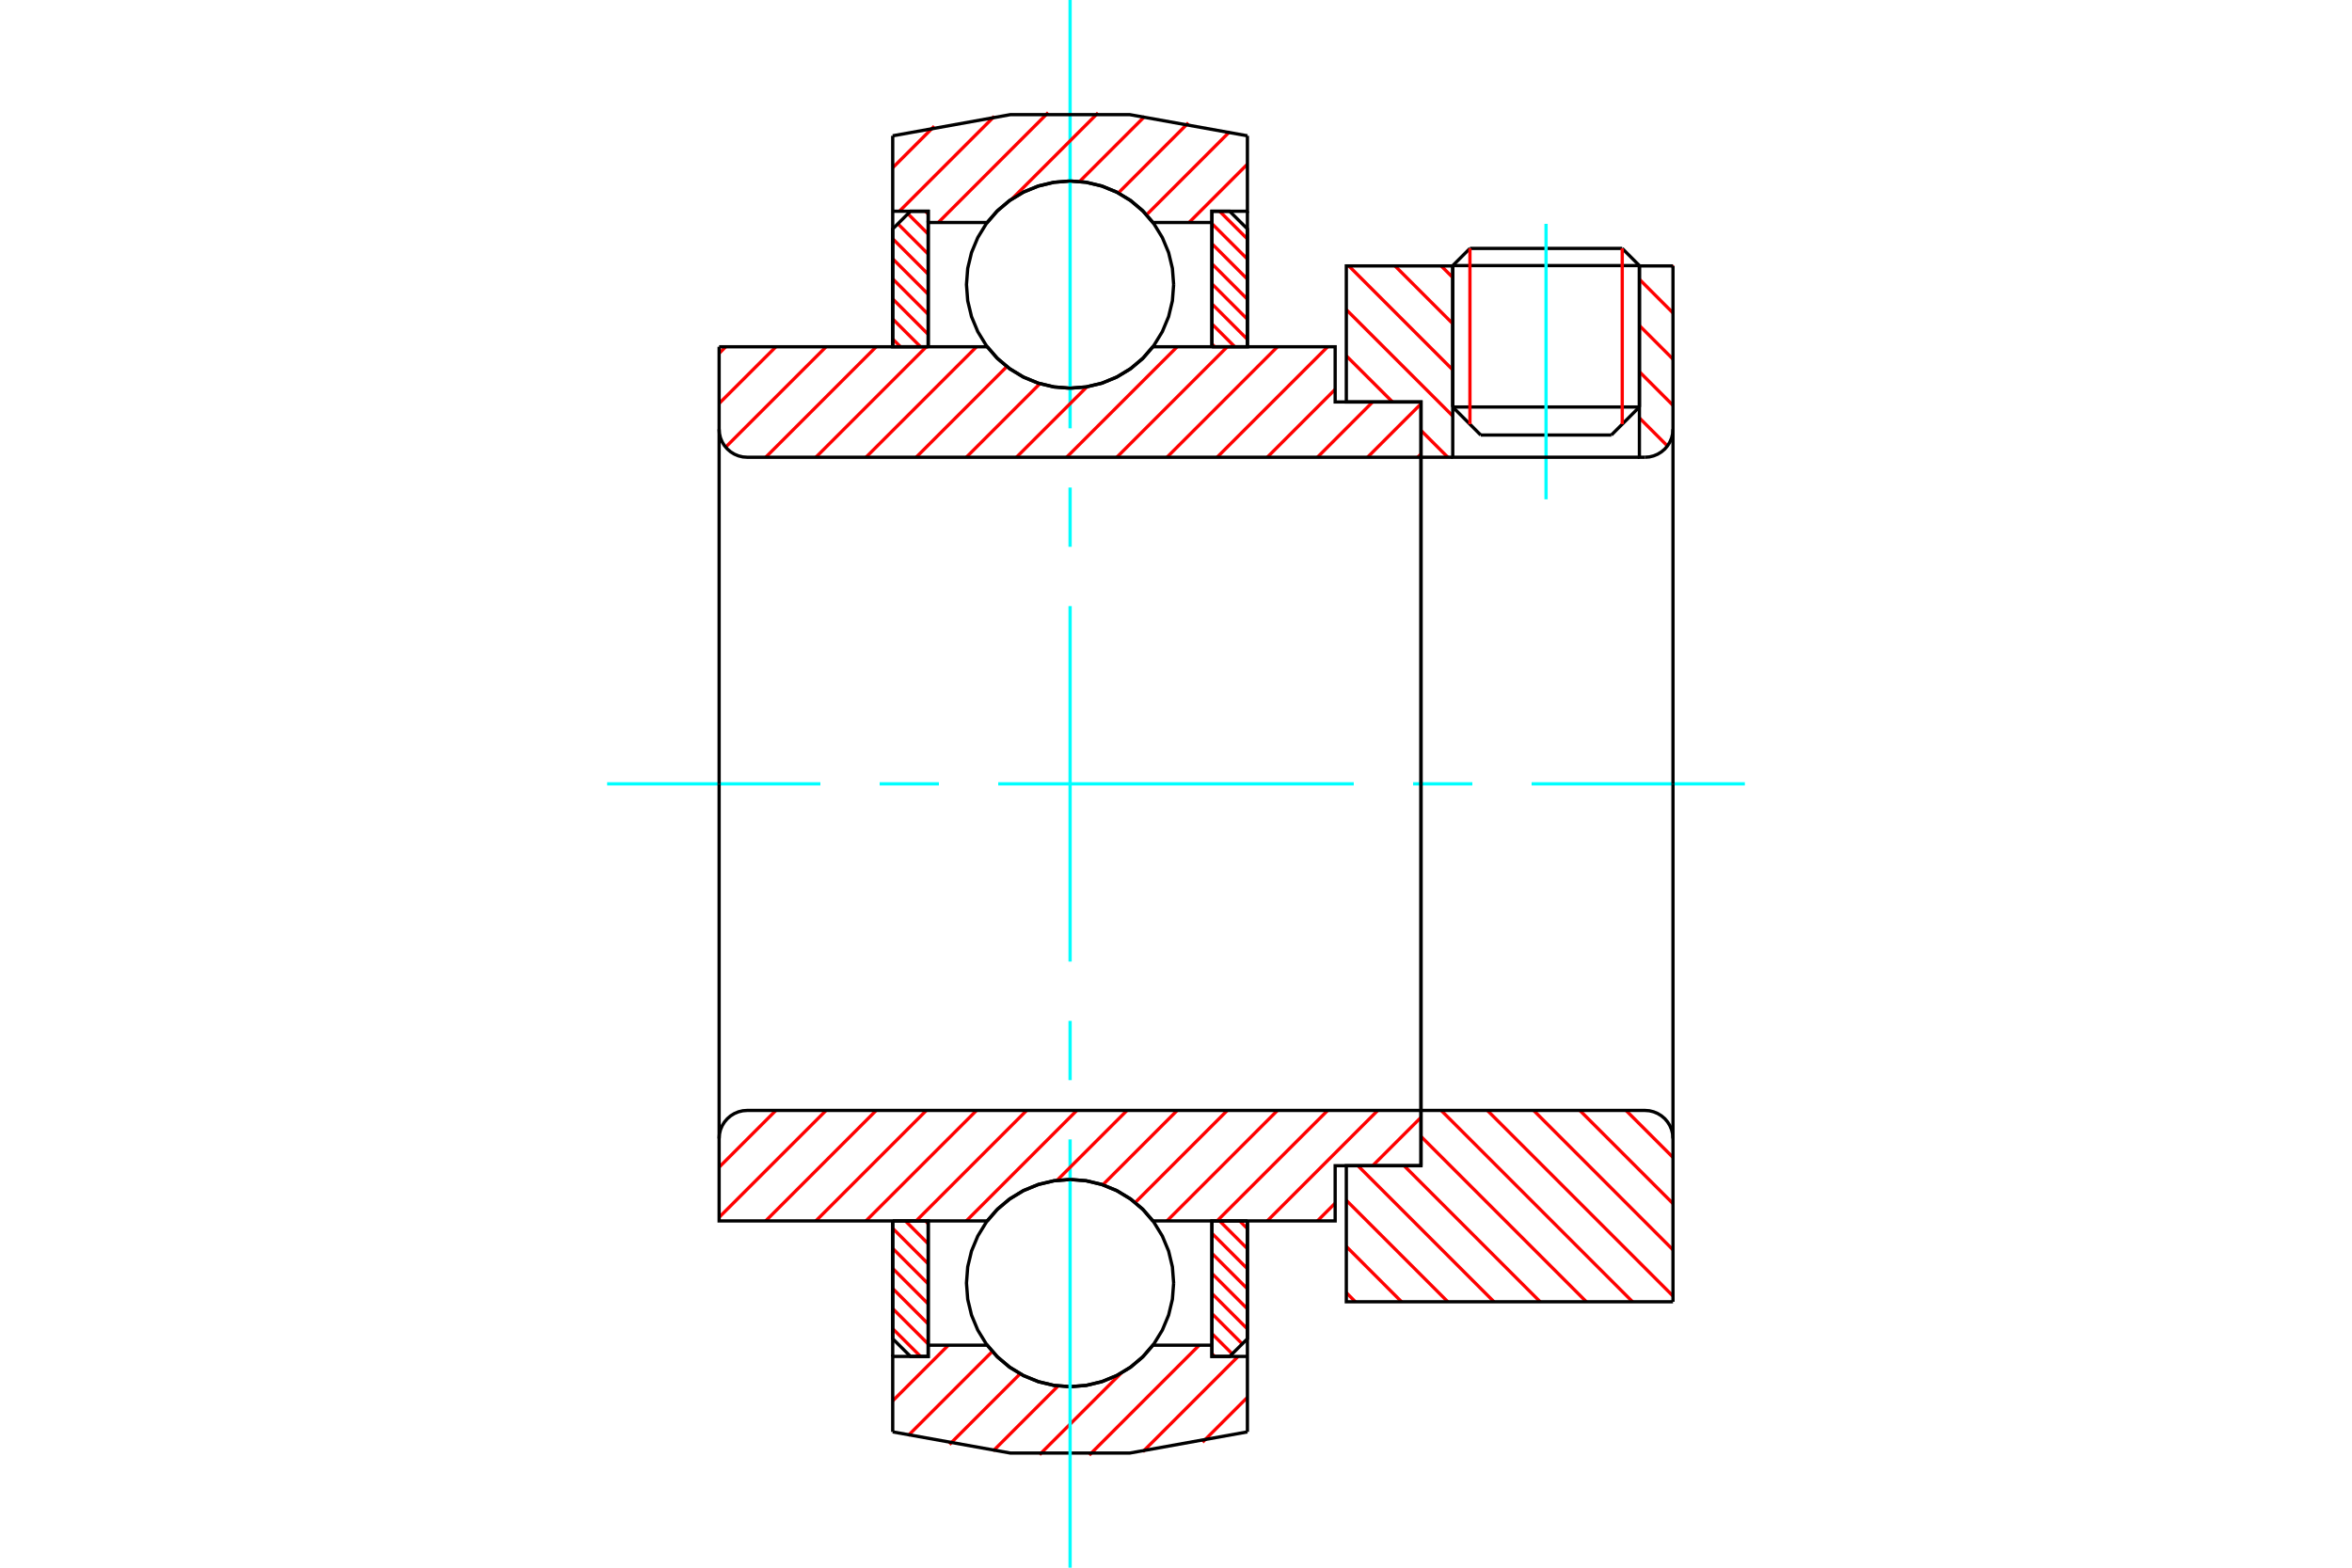<?xml version="1.0" standalone="no"?>
<!DOCTYPE svg PUBLIC "-//W3C//DTD SVG 1.1//EN"
	"http://www.w3.org/Graphics/SVG/1.1/DTD/svg11.dtd">
<svg xmlns="http://www.w3.org/2000/svg" height="100%" width="100%" viewBox="0 0 36000 24000">
	<rect x="-1800" y="-1200" width="39600" height="26400" style="fill:#FFF"/>
	<g style="fill:none; fill-rule:evenodd" transform="matrix(1 0 0 1 0 0)">
		<g style="fill:none; stroke:#000; stroke-width:50; shape-rendering:geometricPrecision">
			<line x1="25093" y1="4066" x2="22236" y2="4066"/>
			<line x1="22499" y1="3803" x2="24830" y2="3803"/>
			<line x1="22236" y1="6231" x2="25093" y2="6231"/>
			<line x1="24664" y1="6660" x2="22664" y2="6660"/>
			<line x1="22499" y1="3803" x2="22236" y2="4066"/>
			<line x1="25093" y1="4066" x2="24830" y2="3803"/>
			<line x1="24664" y1="6660" x2="25093" y2="6231"/>
			<line x1="22236" y1="6231" x2="22664" y2="6660"/>
			<line x1="22236" y1="4066" x2="22236" y2="6231"/>
			<line x1="25093" y1="6231" x2="25093" y2="4066"/>
		</g>
		<g style="fill:none; stroke:#0FF; stroke-width:50; shape-rendering:geometricPrecision">
			<line x1="23664" y1="7644" x2="23664" y2="3427"/>
		</g>
		<g style="fill:none; stroke:#F00; stroke-width:50; shape-rendering:geometricPrecision">
			<line x1="24830" y1="3803" x2="24830" y2="6494"/>
			<line x1="22499" y1="6494" x2="22499" y2="3803"/>
			<line x1="13664" y1="20341" x2="14090" y2="20766"/>
			<line x1="13664" y1="20034" x2="14207" y2="20576"/>
			<line x1="13664" y1="19726" x2="14207" y2="20269"/>
			<line x1="13664" y1="19419" x2="14207" y2="19962"/>
			<line x1="13664" y1="19112" x2="14207" y2="19655"/>
			<line x1="13664" y1="18805" x2="14207" y2="19348"/>
			<line x1="13858" y1="18691" x2="14207" y2="19041"/>
			<line x1="14165" y1="18691" x2="14207" y2="18734"/>
		</g>
		<g style="fill:none; stroke:#000; stroke-width:50; shape-rendering:geometricPrecision">
			<polyline points="13664,18691 13664,20495 13936,20766 14207,20766 14207,18691 13664,18691"/>
		</g>
		<g style="fill:none; stroke:#0FF; stroke-width:50; shape-rendering:geometricPrecision">
			<line x1="9293" y1="12000" x2="12557" y2="12000"/>
			<line x1="13464" y1="12000" x2="14371" y2="12000"/>
			<line x1="15279" y1="12000" x2="20721" y2="12000"/>
			<line x1="21629" y1="12000" x2="22536" y2="12000"/>
			<line x1="23443" y1="12000" x2="26707" y2="12000"/>
		</g>
		<g style="fill:none; stroke:#F00; stroke-width:50; shape-rendering:geometricPrecision">
			<line x1="13664" y1="5190" x2="13783" y2="5309"/>
			<line x1="13664" y1="4883" x2="14090" y2="5309"/>
			<line x1="13664" y1="4576" x2="14207" y2="5119"/>
			<line x1="13664" y1="4269" x2="14207" y2="4812"/>
			<line x1="13664" y1="3962" x2="14207" y2="4505"/>
			<line x1="13664" y1="3655" x2="14207" y2="4198"/>
			<line x1="13743" y1="3426" x2="14207" y2="3890"/>
			<line x1="13897" y1="3273" x2="14207" y2="3583"/>
			<line x1="14165" y1="3234" x2="14207" y2="3276"/>
		</g>
		<g style="fill:none; stroke:#000; stroke-width:50; shape-rendering:geometricPrecision">
			<polyline points="14207,5309 14207,3234 13936,3234 13664,3505 13664,5309 14207,5309"/>
		</g>
		<g style="fill:none; stroke:#F00; stroke-width:50; shape-rendering:geometricPrecision">
			<line x1="18974" y1="18691" x2="19093" y2="18810"/>
			<line x1="18667" y1="18691" x2="19093" y2="19117"/>
			<line x1="18550" y1="18881" x2="19093" y2="19424"/>
			<line x1="18550" y1="19188" x2="19093" y2="19731"/>
			<line x1="18550" y1="19495" x2="19093" y2="20038"/>
			<line x1="18550" y1="19802" x2="19093" y2="20345"/>
			<line x1="18550" y1="20110" x2="19014" y2="20574"/>
			<line x1="18550" y1="20417" x2="18861" y2="20727"/>
			<line x1="18550" y1="20724" x2="18592" y2="20766"/>
		</g>
		<g style="fill:none; stroke:#000; stroke-width:50; shape-rendering:geometricPrecision">
			<polyline points="19093,18691 19093,20495 18821,20766 18550,20766 18550,18691 19093,18691"/>
		</g>
		<g style="fill:none; stroke:#F00; stroke-width:50; shape-rendering:geometricPrecision">
			<line x1="18667" y1="3234" x2="19093" y2="3659"/>
			<line x1="18550" y1="3424" x2="19093" y2="3966"/>
			<line x1="18550" y1="3731" x2="19093" y2="4274"/>
			<line x1="18550" y1="4038" x2="19093" y2="4581"/>
			<line x1="18550" y1="4345" x2="19093" y2="4888"/>
			<line x1="18550" y1="4652" x2="19093" y2="5195"/>
			<line x1="18550" y1="4959" x2="18900" y2="5309"/>
			<line x1="18550" y1="5266" x2="18592" y2="5309"/>
		</g>
		<g style="fill:none; stroke:#000; stroke-width:50; shape-rendering:geometricPrecision">
			<polyline points="18550,5309 18550,3234 18821,3234 19093,3505 19093,5309 18550,5309"/>
			<polyline points="17964,4357 17945,4109 17887,3867 17791,3637 17661,3425 17500,3236 17311,3074 17098,2944 16869,2849 16627,2791 16379,2771 16131,2791 15889,2849 15659,2944 15447,3074 15257,3236 15096,3425 14966,3637 14870,3867 14812,4109 14793,4357 14812,4605 14870,4847 14966,5077 15096,5289 15257,5478 15447,5640 15659,5770 15889,5865 16131,5923 16379,5943 16627,5923 16869,5865 17098,5770 17311,5640 17500,5478 17661,5289 17791,5077 17887,4847 17945,4605 17964,4357"/>
			<polyline points="17964,19643 17945,19395 17887,19153 17791,18923 17661,18711 17500,18522 17311,18360 17098,18230 16869,18135 16627,18077 16379,18057 16131,18077 15889,18135 15659,18230 15447,18360 15257,18522 15096,18711 14966,18923 14870,19153 14812,19395 14793,19643 14812,19891 14870,20133 14966,20363 15096,20575 15257,20764 15447,20926 15659,21056 15889,21151 16131,21209 16379,21229 16627,21209 16869,21151 17098,21056 17311,20926 17500,20764 17661,20575 17791,20363 17887,20133 17945,19891 17964,19643"/>
		</g>
		<g style="fill:none; stroke:#F00; stroke-width:50; shape-rendering:geometricPrecision">
			<line x1="24888" y1="17000" x2="25607" y2="17719"/>
			<line x1="24181" y1="17000" x2="25607" y2="18426"/>
			<line x1="23474" y1="17000" x2="25607" y2="19134"/>
			<line x1="22766" y1="17000" x2="25607" y2="19841"/>
			<line x1="22059" y1="17000" x2="24988" y2="19929"/>
			<line x1="21750" y1="17398" x2="24281" y2="19929"/>
			<line x1="21491" y1="17846" x2="23574" y2="19929"/>
			<line x1="20784" y1="17846" x2="22867" y2="19929"/>
			<line x1="20607" y1="18376" x2="22160" y2="19929"/>
			<line x1="20607" y1="19083" x2="21452" y2="19929"/>
			<line x1="20607" y1="19790" x2="20745" y2="19929"/>
		</g>
		<g style="fill:none; stroke:#000; stroke-width:50; shape-rendering:geometricPrecision">
			<line x1="25607" y1="12000" x2="25607" y2="19929"/>
			<polyline points="25607,17429 25602,17362 25586,17296 25560,17234 25525,17177 25482,17126 25430,17082 25373,17047 25311,17021 25246,17005 25179,17000 21750,17000 21750,12000"/>
			<polyline points="21750,17000 21750,17846 20607,17846 20607,19929 25607,19929"/>
		</g>
		<g style="fill:none; stroke:#F00; stroke-width:50; shape-rendering:geometricPrecision">
			<line x1="25595" y1="4071" x2="25607" y2="4084"/>
			<line x1="25093" y1="4276" x2="25607" y2="4791"/>
			<line x1="25093" y1="4984" x2="25607" y2="5498"/>
			<line x1="25093" y1="5691" x2="25607" y2="6205"/>
			<line x1="25093" y1="6398" x2="25522" y2="6827"/>
			<line x1="22059" y1="4071" x2="22236" y2="4248"/>
			<line x1="21352" y1="4071" x2="22236" y2="4955"/>
			<line x1="20645" y1="4071" x2="22236" y2="5662"/>
			<line x1="20607" y1="4741" x2="22236" y2="6369"/>
			<line x1="20607" y1="5448" x2="21314" y2="6154"/>
			<line x1="21750" y1="6590" x2="22160" y2="7000"/>
		</g>
		<g style="fill:none; stroke:#000; stroke-width:50; shape-rendering:geometricPrecision">
			<line x1="25607" y1="12000" x2="25607" y2="4071"/>
			<polyline points="25179,7000 25246,6995 25311,6979 25373,6953 25430,6918 25482,6874 25525,6823 25560,6766 25586,6704 25602,6638 25607,6571"/>
			<polyline points="25179,7000 25093,7000 25093,4071"/>
			<polyline points="25093,7000 22236,7000 22236,4071"/>
			<polyline points="22236,7000 21750,7000 21750,12000"/>
			<polyline points="21750,7000 21750,6154 20607,6154 20607,4071 22236,4071"/>
			<line x1="25093" y1="4071" x2="25607" y2="4071"/>
		</g>
		<g style="fill:none; stroke:#F00; stroke-width:50; shape-rendering:geometricPrecision">
			<line x1="19093" y1="21392" x2="18406" y2="22079"/>
			<line x1="18951" y1="20766" x2="17492" y2="22225"/>
			<line x1="18355" y1="20594" x2="16672" y2="22277"/>
			<line x1="17158" y1="21024" x2="15911" y2="22270"/>
			<line x1="16196" y1="21218" x2="15201" y2="22213"/>
			<line x1="15614" y1="21032" x2="14532" y2="22114"/>
			<line x1="15188" y1="20690" x2="13900" y2="21978"/>
			<line x1="14516" y1="20594" x2="13664" y2="21446"/>
		</g>
		<g style="fill:none; stroke:#000; stroke-width:50; shape-rendering:geometricPrecision">
			<polyline points="19093,18691 19093,20766 19093,21921"/>
			<polyline points="13664,21921 15464,22245 17293,22245 19093,21921"/>
			<polyline points="13664,21921 13664,20766 14207,20766 14207,20594 14207,18691"/>
			<polyline points="14207,20594 15110,20594 15272,20778 15460,20935 15669,21061 15896,21153 16134,21210 16379,21229 16623,21210 16861,21153 17088,21061 17298,20935 17486,20778 17647,20594 18550,20594 18550,18691"/>
			<polyline points="18550,20594 18550,20766 19093,20766"/>
			<line x1="13664" y1="20766" x2="13664" y2="18691"/>
		</g>
		<g style="fill:none; stroke:#0FF; stroke-width:50; shape-rendering:geometricPrecision">
			<line x1="16379" y1="24000" x2="16379" y2="17443"/>
			<line x1="16379" y1="16536" x2="16379" y2="15629"/>
			<line x1="16379" y1="14721" x2="16379" y2="9279"/>
			<line x1="16379" y1="8371" x2="16379" y2="7464"/>
			<line x1="16379" y1="6557" x2="16379" y2="0"/>
		</g>
		<g style="fill:none; stroke:#F00; stroke-width:50; shape-rendering:geometricPrecision">
			<line x1="19093" y1="2513" x2="18200" y2="3406"/>
			<line x1="18824" y1="2014" x2="17549" y2="3289"/>
			<line x1="18190" y1="1880" x2="17117" y2="2954"/>
			<line x1="17520" y1="1783" x2="16524" y2="2779"/>
			<line x1="16807" y1="1728" x2="15492" y2="3043"/>
			<line x1="16044" y1="1723" x2="14362" y2="3406"/>
			<line x1="15219" y1="1781" x2="13766" y2="3234"/>
			<line x1="14300" y1="1932" x2="13664" y2="2568"/>
		</g>
		<g style="fill:none; stroke:#000; stroke-width:50; shape-rendering:geometricPrecision">
			<polyline points="13664,5309 13664,3234 13664,2079"/>
			<polyline points="19093,2079 17293,1755 15464,1755 13664,2079"/>
			<polyline points="19093,2079 19093,3234 18550,3234 18550,3406 18550,5309"/>
			<polyline points="18550,3406 17647,3406 17486,3222 17298,3065 17088,2939 16861,2847 16623,2790 16379,2771 16134,2790 15896,2847 15669,2939 15460,3065 15272,3222 15110,3406 14207,3406 14207,5309"/>
			<polyline points="14207,3406 14207,3234 13664,3234"/>
			<line x1="19093" y1="3234" x2="19093" y2="5309"/>
		</g>
		<g style="fill:none; stroke:#F00; stroke-width:50; shape-rendering:geometricPrecision">
			<line x1="21750" y1="17106" x2="21010" y2="17846"/>
			<line x1="20436" y1="18420" x2="20165" y2="18691"/>
			<line x1="21088" y1="17000" x2="19397" y2="18691"/>
			<line x1="20321" y1="17000" x2="18629" y2="18691"/>
			<line x1="19553" y1="17000" x2="17862" y2="18691"/>
			<line x1="18785" y1="17000" x2="17375" y2="18410"/>
			<line x1="18018" y1="17000" x2="16879" y2="18139"/>
			<line x1="17250" y1="17000" x2="16180" y2="18070"/>
			<line x1="16482" y1="17000" x2="14791" y2="18691"/>
			<line x1="15714" y1="17000" x2="14023" y2="18691"/>
			<line x1="14947" y1="17000" x2="13255" y2="18691"/>
			<line x1="14179" y1="17000" x2="12488" y2="18691"/>
			<line x1="13411" y1="17000" x2="11720" y2="18691"/>
			<line x1="12644" y1="17000" x2="11007" y2="18636"/>
			<line x1="11876" y1="17000" x2="11007" y2="17869"/>
		</g>
		<g style="fill:none; stroke:#000; stroke-width:50; shape-rendering:geometricPrecision">
			<line x1="21750" y1="12000" x2="21750" y2="17846"/>
			<polyline points="21750,17000 11436,17000 11369,17005 11303,17021 11241,17047 11184,17082 11133,17126 11089,17177 11054,17234 11028,17296 11012,17362 11007,17429 11007,18691 11550,18691 15110,18691"/>
			<polyline points="17647,18691 17486,18507 17298,18351 17088,18225 16861,18132 16623,18076 16379,18057 16134,18076 15896,18132 15669,18225 15460,18351 15272,18507 15110,18691"/>
			<polyline points="17647,18691 20436,18691 20436,17846 21750,17846"/>
			<line x1="11007" y1="12000" x2="11007" y2="17429"/>
		</g>
		<g style="fill:none; stroke:#F00; stroke-width:50; shape-rendering:geometricPrecision">
			<line x1="21750" y1="6950" x2="21700" y2="7000"/>
			<line x1="21750" y1="6182" x2="20932" y2="7000"/>
			<line x1="21010" y1="6154" x2="20165" y2="7000"/>
			<line x1="20436" y1="5961" x2="19397" y2="7000"/>
			<line x1="20321" y1="5309" x2="18629" y2="7000"/>
			<line x1="19553" y1="5309" x2="17862" y2="7000"/>
			<line x1="18785" y1="5309" x2="17094" y2="7000"/>
			<line x1="18018" y1="5309" x2="16326" y2="7000"/>
			<line x1="16638" y1="5921" x2="15558" y2="7000"/>
			<line x1="15917" y1="5874" x2="14791" y2="7000"/>
			<line x1="15411" y1="5612" x2="14023" y2="7000"/>
			<line x1="14947" y1="5309" x2="13255" y2="7000"/>
			<line x1="14179" y1="5309" x2="12488" y2="7000"/>
			<line x1="13411" y1="5309" x2="11720" y2="7000"/>
			<line x1="12644" y1="5309" x2="11106" y2="6846"/>
			<line x1="11876" y1="5309" x2="11007" y2="6177"/>
			<line x1="11108" y1="5309" x2="11007" y2="5410"/>
		</g>
		<g style="fill:none; stroke:#000; stroke-width:50; shape-rendering:geometricPrecision">
			<line x1="11007" y1="12000" x2="11007" y2="5309"/>
			<polyline points="11007,6571 11012,6638 11028,6704 11054,6766 11089,6823 11133,6874 11184,6918 11241,6953 11303,6979 11369,6995 11436,7000 21750,7000 21750,6154 20436,6154 20436,5309 17647,5309"/>
			<polyline points="15110,5309 15272,5493 15460,5649 15669,5775 15896,5868 16134,5924 16379,5943 16623,5924 16861,5868 17088,5775 17298,5649 17486,5493 17647,5309"/>
			<polyline points="15110,5309 11550,5309 11007,5309"/>
			<line x1="21750" y1="12000" x2="21750" y2="7000"/>
		</g>
	</g>
</svg>
